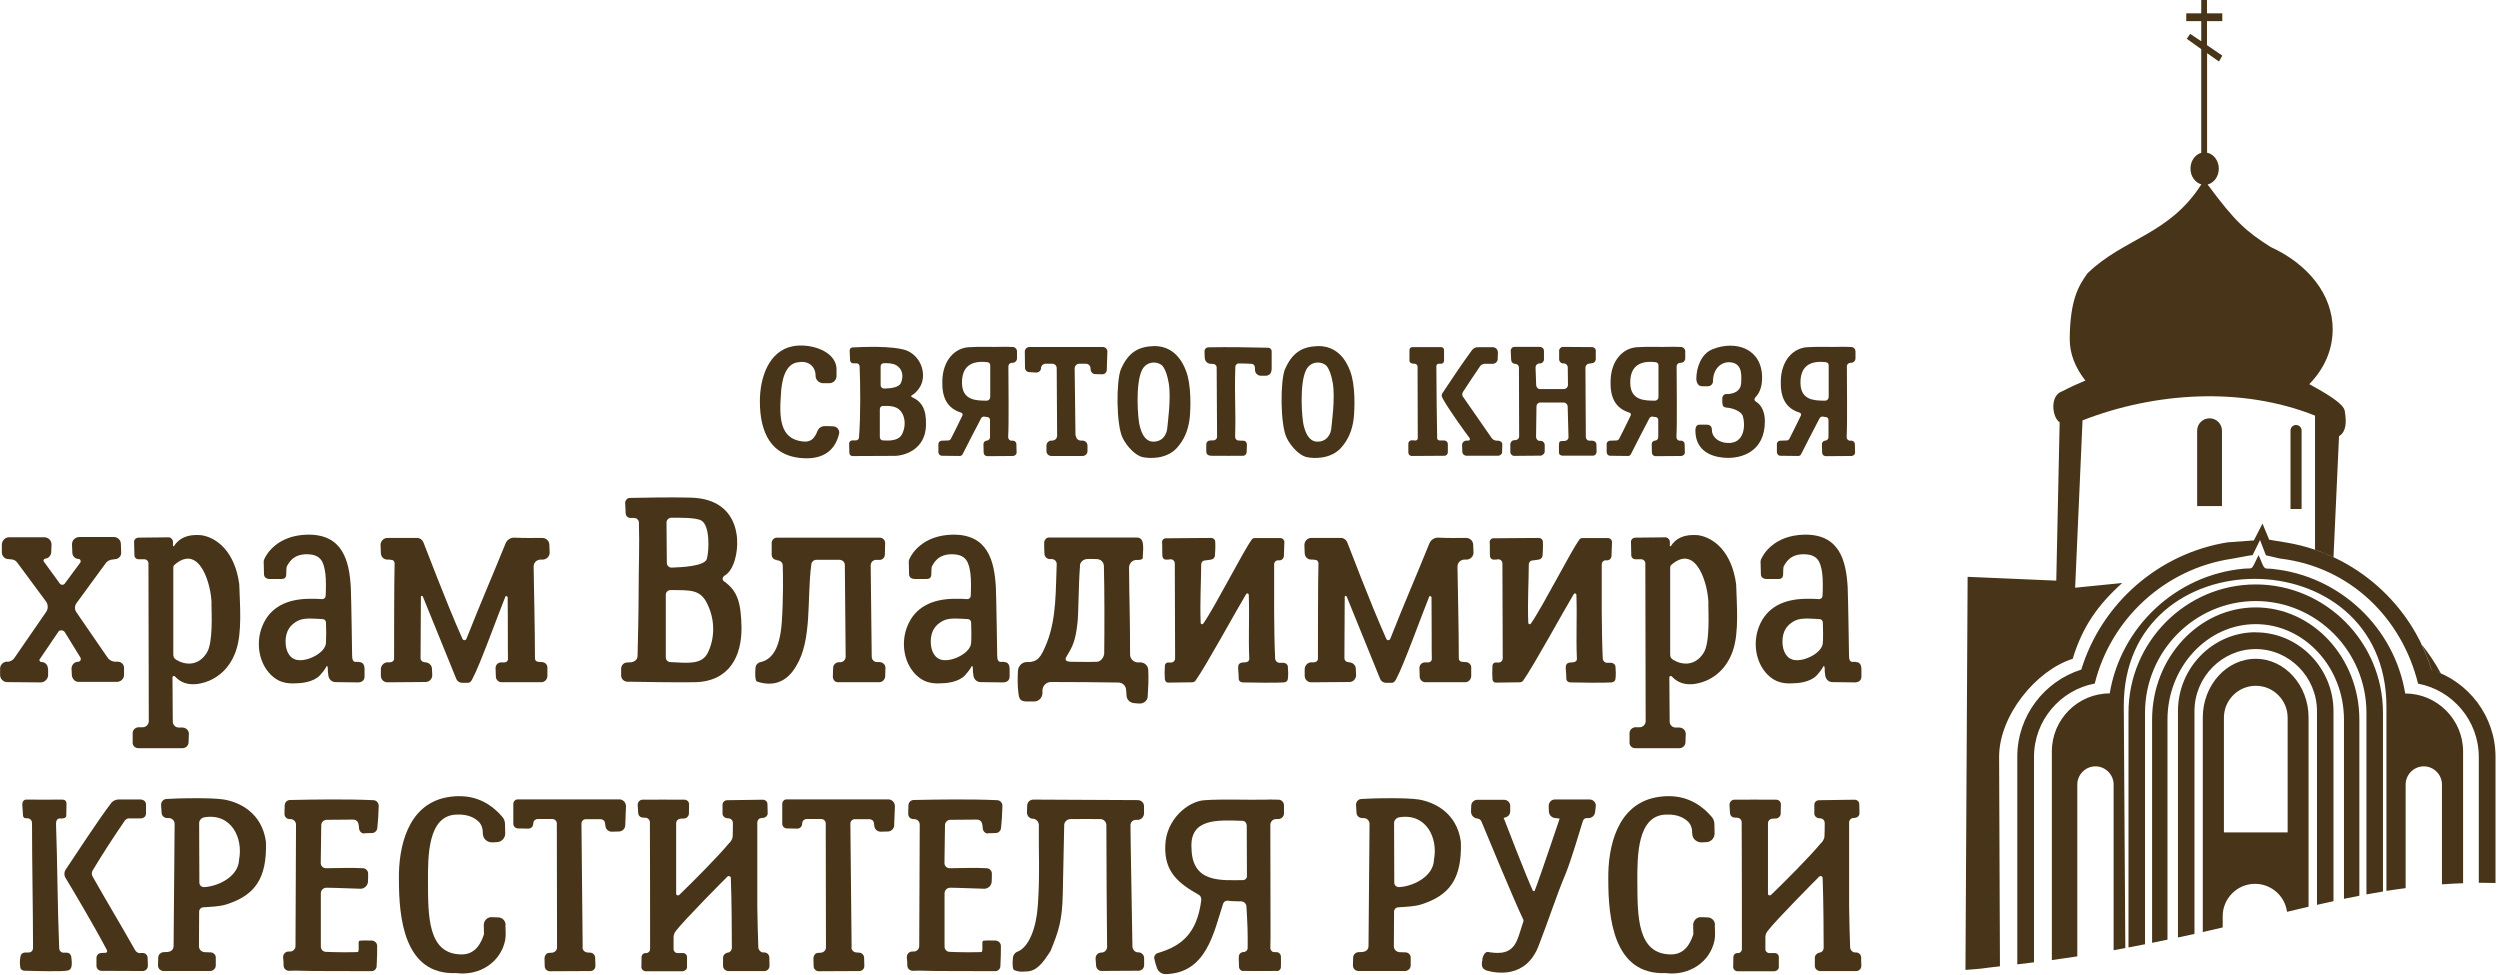 <svg width="141" height="55" viewBox="0 0 141 55" fill="none" xmlns="http://www.w3.org/2000/svg">
<g clip-path="url(#clip0_147_1300)">
<path fill-rule="evenodd" clip-rule="evenodd" d="M127.229 38.679C128.218 38.679 129.023 39.489 129.023 40.473V46.948H125.429V40.473C125.429 39.483 126.239 38.679 127.223 38.679M137.136 37.776C139.225 38.436 140.747 40.392 140.747 42.689V49.801C140.515 49.795 140.284 49.79 140.052 49.79H139.804V42.689C139.804 40.641 138.322 38.922 136.378 38.557C135.469 34.865 132.553 31.972 128.595 31.503C128.502 31.492 127.889 31.33 127.796 31.318L127.466 30.456L127.049 31.307C126.899 31.318 126.019 31.492 125.869 31.515C122.119 32.076 119.052 34.883 118.144 38.552C116.199 38.916 114.718 40.635 114.718 42.684V54.275C114.405 54.315 114.087 54.355 113.775 54.39V42.678C113.775 40.38 115.296 38.424 117.385 37.765C118.531 34.032 121.737 31.22 125.626 30.589L127.119 30.479L127.605 29.53L127.981 30.439L129.023 30.612C132.859 31.278 136.002 34.078 137.136 37.765V37.776ZM128.178 32.088C131.968 32.476 135.041 35.392 135.654 39.113C137.448 39.113 138.918 40.583 138.918 42.377V49.813C138.519 49.83 138.12 49.848 137.726 49.877V44.246C137.726 43.685 137.263 43.222 136.702 43.222C136.141 43.222 135.678 43.685 135.678 44.246V50.091C135.313 50.137 134.954 50.189 134.595 50.247V39.865C134.595 30.242 119.718 30.242 119.781 39.865L119.868 53.47L119.208 53.592V44.246C119.208 43.685 118.745 43.222 118.184 43.222C117.623 43.222 117.16 43.685 117.16 44.246V53.939C116.911 53.979 116.668 54.014 116.419 54.049L115.725 54.147V42.371C115.725 40.577 117.195 39.107 118.988 39.107C119.613 35.352 122.732 32.412 126.575 32.071C126.934 32.036 126.986 32.14 127.13 31.828L127.385 31.307L127.605 31.828C127.75 32.146 127.802 32.047 128.166 32.082L128.178 32.088ZM127.223 37.157C128.861 37.157 130.203 38.644 130.203 40.467V51.138C129.798 51.231 129.399 51.329 128.988 51.427C128.872 50.536 128.103 49.848 127.183 49.848C126.181 49.848 125.36 50.669 125.36 51.67V52.307C124.984 52.394 124.613 52.481 124.237 52.567V40.467C124.237 38.644 125.58 37.157 127.217 37.157H127.223ZM127.223 35.664C129.636 35.664 131.609 37.666 131.609 40.114V50.826C131.303 50.895 130.99 50.965 130.678 51.034V40.114C130.678 38.187 129.121 36.607 127.223 36.607C125.325 36.607 123.768 38.181 123.768 40.114V52.672C123.456 52.741 123.149 52.81 122.837 52.874V40.108C122.837 37.661 124.81 35.658 127.223 35.658V35.664ZM127.223 34.258C130.441 34.258 133.068 37.105 133.068 40.589V50.519C132.778 50.577 132.489 50.635 132.2 50.693V40.589C132.2 37.626 129.96 35.201 127.223 35.201C124.486 35.201 122.246 37.626 122.246 40.589V52.996C121.957 53.059 121.668 53.117 121.378 53.175V40.589C121.378 37.105 124.006 34.258 127.223 34.258ZM127.223 32.962C131.17 32.962 134.399 36.22 134.399 40.195V50.282C134.086 50.334 133.78 50.386 133.467 50.444V40.195C133.467 36.729 130.655 33.899 127.223 33.899C123.791 33.899 120.979 36.735 120.979 40.195V53.256C120.672 53.32 120.36 53.377 120.047 53.435V40.195C120.047 36.214 123.276 32.962 127.223 32.962ZM129.497 23.969C129.671 23.969 129.81 24.108 129.81 24.282V28.708H129.185V24.282C129.185 24.108 129.324 23.969 129.497 23.969ZM124.619 23.593C125.007 23.593 125.319 23.905 125.319 24.293V28.541H123.919V24.293C123.919 23.905 124.231 23.593 124.619 23.593ZM124.15 8.634V2.772L123.334 2.187L123.525 1.91L124.15 2.326V1.192H123.305V0.752H124.15V0H124.474V0.752H125.337V1.192H124.474V2.546L125.337 3.136L125.151 3.472L124.48 2.998V8.622H124.521C124.874 8.715 125.14 9.08 125.14 9.514C125.14 9.948 124.874 10.318 124.509 10.405C126.054 12.499 126.685 13.055 128.062 13.929C130.163 14.889 131.563 16.608 131.563 18.57C131.563 19.75 131.083 20.804 130.244 21.666C131.002 22.082 132.2 22.742 132.246 23.188C132.35 23.819 132.327 24.328 131.945 24.588H131.922L131.609 31.428C131.274 31.272 130.927 31.133 130.568 31.012V23.442C126.424 21.782 121.5 22.129 117.455 23.709L117.038 33.147L119.694 32.881C118.317 34.119 117.455 35.34 116.899 37.157C114.81 37.817 112.75 40.38 112.75 42.678L112.797 54.5C111.466 54.645 112.183 54.604 110.852 54.703L110.974 32.533L115.974 32.748L116.164 23.819C115.73 23.535 115.592 22.279 116.332 22.059C116.749 21.839 117.177 21.643 117.617 21.463C117.044 20.746 116.726 19.936 116.732 19.108C116.755 16.874 117.235 16.116 117.738 15.41C119.81 13.414 122.333 13.252 124.156 10.399C123.803 10.3 123.543 9.942 123.543 9.508C123.543 9.074 123.803 8.715 124.156 8.617L124.15 8.634ZM136.551 36.306C136.968 36.827 137.344 37.389 137.662 37.979C137.489 37.904 137.315 37.834 137.13 37.776C136.974 37.267 136.777 36.775 136.546 36.301L136.551 36.306Z" fill="#473419"/>
<path d="M2.714 37.73V38.071C2.714 38.297 2.517 38.488 2.297 38.488L0.405 38.471C0.168 38.471 -0.012 38.262 0.006 38.037V37.678C0.023 37.498 0.168 37.348 0.347 37.319H0.469C0.602 37.302 0.735 37.227 0.81 37.111L2.598 34.518C2.731 34.339 2.72 34.084 2.581 33.905L0.972 31.729C0.897 31.625 0.775 31.55 0.642 31.55L0.463 31.532C0.266 31.532 0.104 31.353 0.104 31.162V30.699C0.122 30.473 0.295 30.3 0.521 30.3H2.488C2.726 30.3 2.922 30.491 2.905 30.734L2.888 31.168C2.87 31.347 2.726 31.497 2.546 31.509C2.471 31.526 2.425 31.613 2.471 31.671L3.38 32.921C3.437 32.996 3.559 33.008 3.634 32.938L4.525 31.735C4.583 31.66 4.543 31.538 4.439 31.526C4.242 31.526 4.097 31.376 4.08 31.185L4.062 30.722C4.045 30.485 4.242 30.288 4.479 30.288H6.418C6.643 30.288 6.817 30.468 6.817 30.676L6.834 31.15C6.852 31.359 6.684 31.538 6.475 31.538L6.371 31.555C6.221 31.555 6.076 31.631 5.984 31.735L4.329 33.997C4.207 34.148 4.195 34.356 4.3 34.518L6.07 37.093C6.157 37.227 6.325 37.319 6.504 37.319H6.637C6.846 37.319 7.008 37.481 6.996 37.689V38.06C6.996 38.285 6.817 38.459 6.58 38.459H4.467C4.242 38.476 4.068 38.297 4.051 38.071L4.033 37.713C4.033 37.504 4.195 37.325 4.404 37.325C4.525 37.325 4.595 37.192 4.537 37.088L3.646 35.641C3.57 35.537 3.38 35.519 3.304 35.612L2.245 37.174C2.187 37.232 2.245 37.336 2.332 37.336C2.54 37.336 2.702 37.498 2.702 37.707L2.714 37.73Z" fill="#473419"/>
<path d="M13.304 36.717C12.916 37.834 12.054 38.459 11.099 38.581C10.636 38.627 10.22 38.534 9.861 38.147C9.814 38.1 9.728 38.129 9.728 38.204C9.728 38.829 9.745 40.108 9.745 40.693C9.745 40.884 9.895 41.034 10.086 41.034H10.312C10.503 41.051 10.653 41.196 10.653 41.393L10.636 41.856C10.636 42.047 10.486 42.197 10.295 42.197H7.795C7.615 42.197 7.465 42.047 7.482 41.867V41.347C7.482 41.167 7.633 41.034 7.795 41.017H8.049C8.229 41.017 8.391 40.866 8.391 40.675L8.373 31.769C8.373 31.648 8.269 31.544 8.148 31.544H7.789C7.668 31.526 7.581 31.44 7.581 31.318L7.563 30.589C7.546 30.439 7.668 30.323 7.818 30.323L9.502 30.305C9.635 30.305 9.757 30.427 9.757 30.572V30.78C9.757 30.809 9.785 30.826 9.814 30.797C10.081 30.381 10.532 30.114 11.348 30.184C12.239 30.317 13.252 31.121 13.495 32.956C13.524 34.055 13.674 35.681 13.304 36.711V36.717ZM11.932 34.067C11.932 33.025 11.261 30.566 9.803 31.891C9.785 31.937 9.774 31.983 9.774 32.024V36.925C9.774 37.047 9.832 37.151 9.936 37.209C10.439 37.522 11.186 37.579 11.66 36.821C12.031 36.254 11.927 34.53 11.927 34.067H11.932Z" fill="#473419"/>
<path d="M20.26 37.342C20.497 37.342 20.561 37.55 20.561 37.741V38.158C20.561 38.413 20.352 38.488 20.19 38.488C20.069 38.488 18.998 38.471 18.923 38.471C18.697 38.471 18.535 38.291 18.518 38.083C18.489 37.921 18.489 37.828 18.489 37.724C18.489 37.695 18.489 37.649 18.471 37.602C18.471 37.545 18.425 37.545 18.396 37.62C18.292 37.799 18.171 37.95 18.038 38.094C17.667 38.482 16.967 38.54 16.666 38.54C16.128 38.569 15.682 38.465 15.266 38.048C14.548 37.319 14.444 36.173 14.791 35.322C15.225 34.235 16.192 33.789 17.424 33.772C17.765 33.772 17.991 33.772 18.142 33.789C18.263 33.806 18.367 33.714 18.367 33.598C18.385 33.332 18.396 32.672 18.35 32.348C18.263 31.706 18.113 31.277 17.337 31.26C16.487 31.243 16.278 31.798 16.192 31.914C16.145 31.972 16.145 32.302 16.145 32.389C16.145 32.58 16.041 32.655 15.891 32.655H15.173C15.011 32.637 14.878 32.562 14.889 32.342C14.889 32.342 14.872 31.839 14.872 31.671C14.872 31.613 14.889 31.567 14.918 31.509C15.052 31.214 15.665 30.201 17.314 30.155C19.322 30.109 19.698 31.613 19.785 33.118C19.814 33.76 19.86 36.943 19.86 36.989C19.86 37.197 19.918 37.331 20.051 37.331H20.242L20.26 37.342ZM18.385 36.254C18.402 36.017 18.402 35.45 18.385 35.108C18.385 35.004 18.298 34.917 18.194 34.917C17.794 34.9 17.198 34.825 16.84 34.993C16.157 35.322 16.093 35.884 16.11 36.289C16.128 36.694 16.319 37.169 16.793 37.226C17.372 37.313 18.356 36.81 18.385 36.26V36.254Z" fill="#473419"/>
<path d="M23.842 33.633C23.813 33.587 23.738 33.604 23.738 33.662L23.72 37.134C23.72 37.238 23.813 37.331 23.917 37.342L24.021 37.359C24.212 37.377 24.362 37.539 24.362 37.718L24.38 38.077C24.38 38.285 24.218 38.465 24.009 38.465L21.851 38.482C21.643 38.482 21.481 38.32 21.481 38.112V37.741C21.481 37.533 21.66 37.354 21.851 37.354H22.001C22.123 37.354 22.227 37.267 22.227 37.145C22.227 36.254 22.227 32.753 22.256 31.77C22.256 31.665 22.181 31.578 22.077 31.578C22.019 31.561 21.926 31.561 21.851 31.561C21.643 31.561 21.492 31.411 21.481 31.202L21.463 30.739C21.463 30.531 21.625 30.34 21.851 30.34H23.535C23.685 30.34 23.819 30.444 23.876 30.577C23.998 30.861 25.144 33.928 26.081 36.029C26.127 36.133 26.261 36.133 26.307 36.029C27.198 33.778 27.649 32.782 28.512 30.653C28.587 30.462 28.778 30.323 28.986 30.323C29.657 30.352 29.866 30.34 30.595 30.34C30.786 30.34 30.965 30.491 30.983 30.699L31 31.145C31.017 31.353 30.849 31.544 30.63 31.561H30.468C30.259 31.578 30.097 31.741 30.097 31.949C30.114 33.332 30.172 35.45 30.172 37.145C30.172 37.238 30.248 37.307 30.334 37.325C30.41 37.325 30.485 37.342 30.56 37.342C30.739 37.342 30.89 37.493 30.873 37.672V38.147C30.855 38.326 30.722 38.476 30.531 38.476H28.28C28.118 38.476 27.985 38.343 27.968 38.193C27.968 38.135 27.95 37.747 27.95 37.672C27.95 37.51 28.072 37.377 28.234 37.359H28.471C28.575 37.342 28.651 37.273 28.651 37.169C28.633 36.723 28.651 35.294 28.633 33.685C28.633 33.639 28.529 33.598 28.512 33.627C28.124 34.582 27.053 37.545 26.666 38.245C26.608 38.378 26.532 38.511 26.382 38.511H26.041C25.89 38.494 25.774 38.407 25.728 38.274L23.853 33.656L23.842 33.633Z" fill="#473419"/>
<path d="M35.63 37.342C35.809 37.325 35.959 37.18 35.959 36.983C35.977 36.266 36.017 34.541 36.017 33.662C36.017 32.024 36.075 30.849 36.035 29.478C36.035 29.328 35.913 29.223 35.78 29.212H35.554C35.404 29.212 35.288 29.09 35.288 28.946L35.259 28.367C35.259 28.216 35.381 28.083 35.525 28.083C36.197 28.066 37.938 28.037 38.934 28.066C42.001 28.124 41.792 31.075 41.272 32.013C41.15 32.25 41.005 32.383 40.855 32.476C40.733 32.551 40.722 32.713 40.838 32.788C41.613 33.338 41.792 34.009 41.821 35.38C41.839 36.972 41.167 38.419 39.217 38.477C38.072 38.494 36.162 38.459 35.392 38.448C35.201 38.448 35.033 38.297 35.033 38.106V37.707C35.033 37.528 35.184 37.365 35.363 37.365L35.63 37.348V37.342ZM37.551 37.076C37.551 37.227 37.672 37.342 37.805 37.342C38.789 37.389 39.576 37.504 39.917 36.822C40.288 36.075 40.363 35.062 39.917 34.113C39.518 33.222 38.951 33.291 37.817 33.28C37.666 33.28 37.551 33.401 37.551 33.546V37.076ZM37.609 31.746C37.609 31.897 37.73 32.013 37.875 32.013C38.442 31.995 39.767 31.937 39.871 31.509C39.993 31.046 40.051 29.646 39.559 29.362C39.275 29.183 38.309 29.2 37.846 29.2C37.695 29.218 37.591 29.333 37.591 29.466L37.609 31.746Z" fill="#473419"/>
<path d="M43.806 31.578C43.644 31.578 43.523 31.445 43.523 31.278V30.624C43.523 30.462 43.656 30.323 43.818 30.323H49.61C49.79 30.323 49.923 30.456 49.923 30.635L49.906 31.278C49.906 31.44 49.784 31.561 49.639 31.578H49.373C49.223 31.596 49.107 31.729 49.107 31.891L49.165 37.03C49.165 37.209 49.298 37.342 49.466 37.342H49.628C49.807 37.359 49.94 37.493 49.94 37.672L49.923 38.164C49.906 38.326 49.772 38.476 49.593 38.476H47.284C47.105 38.494 46.972 38.343 46.972 38.164L46.989 37.66C46.989 37.498 47.139 37.348 47.319 37.348H47.365C47.544 37.365 47.695 37.215 47.695 37.035L47.649 31.868C47.649 31.706 47.516 31.573 47.336 31.573H46.04C45.889 31.573 45.756 31.706 45.756 31.856C45.502 33.778 45.814 36.086 44.906 37.562C44.356 38.517 43.563 38.725 42.701 38.442C42.579 38.413 42.579 37.95 42.614 37.637C42.632 37.487 42.747 37.371 42.898 37.342C43.598 37.18 43.986 36.492 44.09 35.126C44.182 33.812 44.165 32.458 44.148 31.897C44.148 31.735 44.014 31.613 43.847 31.602H43.8L43.806 31.578Z" fill="#473419"/>
<path d="M56.647 37.342C56.884 37.342 56.942 37.55 56.942 37.741V38.158C56.942 38.413 56.734 38.488 56.572 38.488C56.45 38.488 55.38 38.471 55.305 38.471C55.079 38.471 54.917 38.291 54.9 38.083C54.87 37.921 54.87 37.828 54.87 37.724C54.87 37.695 54.87 37.649 54.853 37.602C54.853 37.545 54.807 37.545 54.778 37.62C54.674 37.799 54.552 37.95 54.419 38.094C54.049 38.482 53.349 38.54 53.048 38.54C52.51 38.569 52.064 38.465 51.647 38.048C50.93 37.319 50.826 36.173 51.173 35.322C51.607 34.235 52.573 33.789 53.806 33.772C54.147 33.772 54.373 33.772 54.523 33.789C54.645 33.806 54.749 33.714 54.749 33.598C54.766 33.332 54.778 32.672 54.732 32.348C54.645 31.706 54.494 31.277 53.719 31.26C52.868 31.243 52.66 31.798 52.573 31.914C52.527 31.972 52.527 32.302 52.527 32.389C52.527 32.58 52.423 32.655 52.272 32.655H51.555C51.393 32.637 51.26 32.562 51.271 32.342C51.271 32.342 51.254 31.839 51.254 31.671C51.254 31.613 51.271 31.567 51.3 31.509C51.433 31.214 52.047 30.201 53.696 30.155C55.704 30.109 56.08 31.613 56.167 33.118C56.196 33.76 56.242 36.943 56.242 36.989C56.242 37.197 56.3 37.331 56.433 37.331H56.624L56.647 37.342ZM54.772 36.254C54.789 36.017 54.789 35.45 54.772 35.108C54.772 35.004 54.685 34.917 54.581 34.917C54.182 34.9 53.586 34.825 53.227 34.993C52.544 35.322 52.481 35.884 52.498 36.289C52.515 36.694 52.706 37.169 53.181 37.226C53.76 37.313 54.743 36.81 54.772 36.26V36.254Z" fill="#473419"/>
<path d="M64.112 31.578C63.875 31.578 63.678 31.769 63.678 32.012C63.696 34.113 63.736 34.842 63.736 36.914C63.736 37.169 63.944 37.359 64.182 37.359H64.315C64.552 37.359 64.749 37.539 64.76 37.776C64.789 38.314 64.76 38.76 64.731 39.263C64.731 39.501 64.523 39.68 64.286 39.68C64.164 39.68 64.031 39.663 63.927 39.651C63.719 39.622 63.557 39.46 63.539 39.252L63.51 38.881C63.481 38.656 63.302 38.494 63.065 38.494C61.664 38.476 60.698 38.465 59.269 38.465C59.014 38.465 58.806 38.673 58.794 38.928V39.119C58.777 39.356 58.586 39.553 58.348 39.564H57.886C57.544 39.547 57.48 39.431 57.44 39.101C57.382 38.696 57.394 38.193 57.411 37.834C57.428 37.579 57.619 37.371 57.857 37.342H57.886C58.511 37.359 58.701 37.116 59.06 36.208C59.598 34.807 59.535 33.228 59.598 31.845C59.616 31.665 59.465 31.515 59.286 31.532H59.211C59.06 31.532 58.927 31.411 58.91 31.266C58.892 31.104 58.892 30.803 58.892 30.612C58.892 30.462 59.014 30.317 59.147 30.317H64.106C64.54 30.317 64.494 30.791 64.448 31.48C64.43 31.567 64.286 31.584 64.106 31.584L64.112 31.578ZM60.912 31.92C60.819 33.095 60.837 34.703 60.761 35.195C60.657 36.133 60.495 36.462 60.194 36.954C60.073 37.145 59.986 37.325 60.461 37.325C61.132 37.325 61.323 37.342 61.861 37.325C62.087 37.325 62.278 37.059 62.278 36.833C62.295 35.328 62.295 33.361 62.26 31.931C62.26 31.706 62.081 31.532 61.844 31.532C61.653 31.532 61.485 31.515 61.294 31.532C61.086 31.549 60.906 31.712 60.906 31.92H60.912Z" fill="#473419"/>
<path d="M70.593 30.433C70.64 30.375 70.698 30.346 70.773 30.346H72.202C72.335 30.346 72.439 30.45 72.439 30.572C72.439 30.838 72.41 31.151 72.41 31.376C72.393 31.509 72.277 31.613 72.144 31.602H72.127C71.976 31.584 71.861 31.689 71.861 31.839C71.861 33.523 71.843 35.502 71.918 37.157C71.936 37.279 72.023 37.365 72.144 37.383H72.41C72.532 37.4 72.636 37.487 72.636 37.609C72.653 37.8 72.665 38.083 72.636 38.28C72.636 38.384 72.549 38.471 72.428 38.488C71.994 38.517 70.64 38.505 70.09 38.488C69.968 38.488 69.864 38.401 69.864 38.28C69.864 37.638 69.667 37.354 70.235 37.354C70.356 37.354 70.46 37.279 70.46 37.163C70.402 35.838 70.478 34.958 70.431 33.558C70.431 33.465 70.327 33.436 70.281 33.511C69.714 34.449 68.018 37.562 67.422 38.396C67.376 38.453 67.301 38.482 67.231 38.482C66.71 38.482 66.409 38.5 65.877 38.5C65.784 38.5 65.698 38.407 65.698 38.303C65.68 38.112 65.68 37.811 65.698 37.556C65.698 37.435 65.802 37.348 65.923 37.365H66.01C66.161 37.383 66.276 37.273 66.276 37.128C66.276 35.161 66.259 33.691 66.259 31.781C66.259 31.648 66.155 31.544 66.022 31.544C65.947 31.561 65.871 31.561 65.796 31.561C65.663 31.579 65.559 31.474 65.559 31.353C65.541 31.145 65.559 30.803 65.541 30.595C65.524 30.462 65.646 30.34 65.796 30.358H65.9C66.514 30.358 67.492 30.34 68.313 30.34C68.435 30.34 68.539 30.433 68.539 30.549C68.556 30.774 68.539 31.145 68.522 31.353C68.504 31.457 68.418 31.544 68.313 31.561L67.972 31.608C67.839 31.608 67.746 31.712 67.746 31.845C67.746 32.753 67.671 33.899 67.717 35.12C67.717 35.207 67.822 35.242 67.868 35.166C68.551 34.183 70.159 31.012 70.593 30.445V30.433Z" fill="#473419"/>
<path d="M75.946 33.633C75.917 33.587 75.842 33.604 75.842 33.662L75.825 37.134C75.825 37.238 75.917 37.331 76.021 37.342L76.126 37.359C76.317 37.377 76.467 37.539 76.467 37.718L76.484 38.077C76.484 38.285 76.322 38.465 76.114 38.465L73.956 38.482C73.747 38.482 73.585 38.32 73.585 38.112V37.741C73.585 37.533 73.764 37.354 73.956 37.354H74.106C74.227 37.354 74.332 37.267 74.332 37.145C74.332 36.254 74.332 32.753 74.361 31.77C74.361 31.665 74.285 31.578 74.181 31.578C74.123 31.561 74.031 31.561 73.956 31.561C73.747 31.561 73.597 31.411 73.585 31.202L73.568 30.739C73.568 30.531 73.73 30.34 73.956 30.34H75.639C75.79 30.34 75.923 30.444 75.981 30.577C76.102 30.861 77.248 33.928 78.186 36.029C78.232 36.133 78.365 36.133 78.411 36.029C79.302 33.778 79.754 32.782 80.616 30.653C80.691 30.462 80.882 30.323 81.091 30.323C81.762 30.352 81.97 30.34 82.699 30.34C82.89 30.34 83.07 30.491 83.087 30.699L83.104 31.145C83.122 31.353 82.954 31.544 82.734 31.561H82.572C82.364 31.578 82.202 31.741 82.202 31.949C82.219 33.332 82.277 35.45 82.277 37.145C82.277 37.238 82.352 37.307 82.439 37.325C82.514 37.325 82.589 37.342 82.665 37.342C82.844 37.342 82.995 37.493 82.977 37.672V38.147C82.96 38.326 82.827 38.476 82.636 38.476H80.385C80.223 38.476 80.09 38.343 80.072 38.193C80.072 38.135 80.055 37.747 80.055 37.672C80.055 37.51 80.176 37.377 80.338 37.359H80.576C80.68 37.342 80.755 37.273 80.755 37.169C80.738 36.723 80.755 35.294 80.738 33.685C80.738 33.639 80.633 33.598 80.616 33.627C80.228 34.582 79.158 37.545 78.77 38.245C78.712 38.378 78.637 38.511 78.487 38.511H78.145C77.995 38.494 77.879 38.407 77.833 38.274L75.958 33.656L75.946 33.633Z" fill="#473419"/>
<path d="M89.071 30.433C89.117 30.375 89.175 30.346 89.25 30.346H90.679C90.812 30.346 90.917 30.45 90.917 30.572C90.917 30.838 90.888 31.151 90.888 31.376C90.87 31.509 90.755 31.613 90.621 31.602H90.604C90.454 31.584 90.338 31.689 90.338 31.839C90.338 33.523 90.321 35.502 90.396 37.157C90.413 37.279 90.5 37.365 90.621 37.383H90.888C91.009 37.4 91.113 37.487 91.113 37.609C91.131 37.8 91.142 38.083 91.113 38.28C91.113 38.384 91.027 38.471 90.905 38.488C90.471 38.517 89.117 38.505 88.567 38.488C88.446 38.488 88.341 38.401 88.341 38.28C88.341 37.638 88.145 37.354 88.712 37.354C88.833 37.354 88.938 37.279 88.938 37.163C88.88 35.838 88.955 34.958 88.909 33.558C88.909 33.465 88.804 33.436 88.758 33.511C88.191 34.449 86.496 37.562 85.9 38.396C85.853 38.453 85.778 38.482 85.709 38.482C85.188 38.482 84.887 38.5 84.354 38.5C84.262 38.5 84.175 38.407 84.175 38.303C84.158 38.112 84.158 37.811 84.175 37.556C84.175 37.435 84.279 37.348 84.401 37.365H84.487C84.638 37.383 84.754 37.273 84.754 37.128C84.754 35.161 84.736 33.691 84.736 31.781C84.736 31.648 84.632 31.544 84.499 31.544C84.424 31.561 84.349 31.561 84.273 31.561C84.14 31.579 84.036 31.474 84.036 31.353C84.019 31.145 84.036 30.803 84.019 30.595C84.001 30.462 84.123 30.34 84.273 30.358H84.377C84.991 30.358 85.969 30.34 86.791 30.34C86.912 30.34 87.016 30.433 87.016 30.549C87.034 30.774 87.016 31.145 86.999 31.353C86.982 31.457 86.895 31.544 86.791 31.561L86.449 31.608C86.316 31.608 86.224 31.712 86.224 31.845C86.224 32.753 86.148 33.899 86.195 35.12C86.195 35.207 86.299 35.242 86.345 35.166C87.028 34.183 88.637 31.012 89.071 30.445V30.433Z" fill="#473419"/>
<path d="M97.728 36.717C97.34 37.834 96.478 38.459 95.523 38.581C95.06 38.627 94.643 38.534 94.284 38.147C94.238 38.1 94.151 38.129 94.151 38.204C94.151 38.829 94.169 40.108 94.169 40.693C94.169 40.884 94.319 41.034 94.51 41.034H94.736C94.927 41.051 95.077 41.196 95.077 41.393L95.06 41.856C95.06 42.047 94.909 42.197 94.719 42.197H92.219C92.039 42.197 91.889 42.047 91.906 41.867V41.347C91.906 41.167 92.057 41.034 92.219 41.017H92.473C92.653 41.017 92.815 40.866 92.815 40.675L92.797 31.769C92.797 31.648 92.693 31.544 92.572 31.544H92.213C92.091 31.526 92.004 31.44 92.004 31.318L91.987 30.589C91.97 30.439 92.091 30.323 92.242 30.323L93.926 30.305C94.059 30.305 94.18 30.427 94.18 30.572V30.78C94.18 30.809 94.209 30.826 94.238 30.797C94.504 30.381 94.956 30.114 95.772 30.184C96.663 30.317 97.676 31.121 97.919 32.956C97.948 34.055 98.098 35.681 97.728 36.711V36.717ZM96.356 34.067C96.356 33.025 95.685 30.566 94.227 31.891C94.209 31.937 94.198 31.983 94.198 32.024V36.925C94.198 37.047 94.256 37.151 94.36 37.209C94.863 37.522 95.61 37.579 96.084 36.821C96.455 36.254 96.35 34.53 96.35 34.067H96.356Z" fill="#473419"/>
<path d="M104.683 37.342C104.921 37.342 104.984 37.55 104.984 37.741V38.158C104.984 38.413 104.776 38.488 104.614 38.488C104.492 38.488 103.422 38.471 103.347 38.471C103.121 38.471 102.959 38.291 102.942 38.083C102.913 37.921 102.913 37.828 102.913 37.724C102.913 37.695 102.913 37.649 102.895 37.602C102.895 37.545 102.849 37.545 102.82 37.62C102.716 37.799 102.594 37.95 102.461 38.094C102.091 38.482 101.391 38.54 101.09 38.54C100.552 38.569 100.106 38.465 99.689 38.048C98.972 37.319 98.868 36.173 99.215 35.322C99.649 34.235 100.615 33.789 101.848 33.772C102.189 33.772 102.415 33.772 102.565 33.789C102.687 33.806 102.791 33.714 102.791 33.598C102.808 33.332 102.82 32.672 102.774 32.348C102.687 31.706 102.537 31.277 101.761 31.26C100.91 31.243 100.702 31.798 100.615 31.914C100.569 31.972 100.569 32.302 100.569 32.389C100.569 32.58 100.465 32.655 100.314 32.655H99.597C99.435 32.637 99.302 32.562 99.313 32.342C99.313 32.342 99.296 31.839 99.296 31.671C99.296 31.613 99.313 31.567 99.342 31.509C99.475 31.214 100.089 30.201 101.738 30.155C103.746 30.109 104.122 31.613 104.209 33.118C104.238 33.76 104.284 36.943 104.284 36.989C104.284 37.197 104.342 37.331 104.475 37.331H104.666L104.683 37.342ZM102.808 36.254C102.826 36.017 102.826 35.45 102.808 35.108C102.808 35.004 102.722 34.917 102.618 34.917C102.218 34.9 101.622 34.825 101.263 34.993C100.581 35.322 100.517 35.884 100.534 36.289C100.552 36.694 100.743 37.169 101.217 37.226C101.796 37.313 102.78 36.81 102.808 36.26V36.254Z" fill="#473419"/>
<path d="M46.977 24.044C47.203 24.044 47.371 24.247 47.325 24.461C47.064 25.561 46.237 25.948 45.108 25.827C43.54 25.659 42.857 24.473 42.857 22.632C42.857 21.29 43.361 19.797 44.703 19.531C45.612 19.34 47.18 19.756 47.18 20.838V21.197C47.18 21.434 47.001 21.614 46.763 21.614H46.404C46.19 21.602 45.999 21.423 45.999 21.197C45.999 20.636 45.565 20.335 45.039 20.428C44.258 20.497 44.078 21.515 44.044 22.25C43.945 23.558 43.986 24.739 45.241 24.895C45.687 24.953 45.913 24.802 46.115 24.287C46.185 24.131 46.341 24.033 46.509 24.033C46.665 24.033 46.821 24.033 46.977 24.044Z" fill="#473419"/>
<path d="M48.279 24.837C48.372 24.837 48.447 24.756 48.447 24.681C48.54 23.581 48.528 21.625 48.482 20.671C48.482 20.572 48.401 20.491 48.314 20.491H48.112C48.019 20.491 47.944 20.41 47.944 20.312L47.921 19.773C47.921 19.675 47.99 19.594 48.089 19.594C48.65 19.571 50.305 19.484 51.121 19.762C52.052 20.144 52.295 21.284 51.827 21.915C51.682 22.117 51.549 22.227 51.422 22.297C51.375 22.331 51.387 22.389 51.433 22.395C51.995 22.655 52.249 23.078 52.226 23.975C52.203 25.34 51.028 25.711 50.444 25.711C50.143 25.711 48.621 25.722 48.083 25.722C47.984 25.722 47.903 25.641 47.903 25.543L47.892 25.016C47.892 24.924 47.961 24.849 48.059 24.837H48.274H48.279ZM49.622 24.658C49.622 24.75 49.691 24.825 49.778 24.837C50.102 24.86 50.641 24.883 50.855 24.524C51.069 24.154 51.115 23.564 50.785 23.17C50.536 22.869 50.091 22.893 49.801 22.893C49.703 22.893 49.622 22.974 49.622 23.072V24.663V24.658ZM49.668 21.747C49.68 21.839 49.761 21.915 49.859 21.915C50.137 21.903 50.698 21.892 50.82 21.579C50.965 21.209 50.912 20.815 50.542 20.595C50.351 20.485 50.039 20.474 49.836 20.485C49.738 20.485 49.657 20.578 49.668 20.676V21.753V21.747Z" fill="#473419"/>
<path d="M55.669 25.723C55.571 25.723 55.478 25.642 55.478 25.532L55.467 25.051C55.467 24.941 55.548 24.86 55.658 24.849C55.756 24.849 55.837 24.756 55.837 24.658V23.686C55.837 23.593 55.768 23.529 55.681 23.518C55.536 23.518 55.646 23.506 55.501 23.495C55.432 23.495 55.368 23.529 55.334 23.593C55.085 24.05 54.483 25.248 54.292 25.618C54.257 25.688 54.194 25.717 54.124 25.717L53.117 25.705C53.019 25.705 52.938 25.624 52.926 25.514V25.057C52.915 24.947 53.007 24.866 53.106 24.855L53.464 24.843C53.545 24.843 53.597 24.808 53.632 24.745C53.731 24.542 53.956 24.12 54.28 23.437C54.315 23.367 54.28 23.292 54.199 23.269C53.407 23.02 53.123 22.407 53.146 21.498C53.169 20.289 53.875 19.629 54.633 19.583C55.386 19.536 55.831 19.583 56.584 19.56C56.717 19.56 56.942 19.56 57.122 19.571C57.243 19.571 57.359 19.681 57.359 19.82V20.213C57.359 20.347 57.249 20.462 57.11 20.462H57.075C56.965 20.462 56.873 20.555 56.873 20.653C56.873 21.793 56.908 23.709 56.861 24.652C56.861 24.762 56.942 24.855 57.052 24.855H57.145C57.243 24.866 57.324 24.947 57.324 25.046L57.336 25.514C57.347 25.613 57.255 25.705 57.145 25.717L55.669 25.728V25.723ZM55.849 20.595C55.849 20.503 55.779 20.439 55.692 20.428C54.784 20.318 54.234 20.665 54.257 21.625C54.28 22.575 55.038 22.598 55.658 22.598C55.756 22.598 55.849 22.505 55.849 22.395V20.595Z" fill="#473419"/>
<path d="M60.681 24.571C60.681 24.727 60.802 24.837 60.947 24.849H61.068C61.213 24.86 61.329 24.97 61.334 25.127V25.439C61.334 25.595 61.213 25.717 61.057 25.717H59.297C59.153 25.717 59.031 25.607 59.02 25.462V25.138C59.02 24.982 59.141 24.849 59.297 24.849H59.344C59.5 24.849 59.622 24.727 59.622 24.571L59.598 20.763C59.598 20.63 59.489 20.515 59.35 20.515H58.968C58.834 20.515 58.73 20.613 58.713 20.74V20.775C58.702 20.908 58.592 21.012 58.441 21.012L58.059 20.989C57.914 20.989 57.81 20.879 57.81 20.729L57.799 19.832C57.799 19.699 57.909 19.571 58.053 19.571H62.197C62.341 19.571 62.457 19.681 62.457 19.832L62.422 20.862C62.422 21.006 62.301 21.111 62.168 21.111L61.763 21.099C61.641 21.099 61.537 21.001 61.514 20.873L61.502 20.74C61.491 20.619 61.381 20.515 61.242 20.515H60.871C60.727 20.515 60.611 20.636 60.611 20.775L60.657 24.571H60.681Z" fill="#473419"/>
<path d="M66.398 25.242C65.796 25.913 64.841 25.867 64.436 25.78C64.043 25.688 63.574 25.207 63.325 24.716C62.943 23.963 62.955 21.469 63.215 20.838C63.632 19.866 64.21 19.548 65.073 19.519C65.599 19.508 66.438 19.698 66.896 20.931C67.197 21.712 67.156 23.026 67.098 23.587C67.017 24.282 66.774 24.82 66.392 25.242H66.398ZM65.837 24.119C65.848 23.94 66.062 22.476 65.918 21.614C65.848 21.191 65.692 20.694 65.478 20.561C65.154 20.358 64.65 20.404 64.413 20.862C64.019 21.643 64.176 23.662 64.28 24.021C64.373 24.38 64.546 24.872 64.998 24.907C65.57 24.941 65.813 24.49 65.837 24.125V24.119Z" fill="#473419"/>
<path d="M68.418 20.526C68.36 20.526 68.296 20.515 68.238 20.515C68.082 20.491 67.96 20.358 67.949 20.202C67.937 20.034 67.937 19.936 67.937 19.78C67.949 19.681 68.03 19.6 68.128 19.589C69.291 19.566 70.512 19.589 71.531 19.612C71.629 19.612 71.722 19.699 71.722 19.803V20.833C71.722 20.833 71.722 20.868 71.71 20.879C71.71 21.058 71.566 21.192 71.386 21.192H71.12C70.941 21.192 70.796 21.058 70.784 20.891C70.784 20.821 70.784 20.769 70.773 20.711C70.773 20.601 70.68 20.52 70.582 20.52C70.293 20.509 70.188 20.497 69.864 20.497C69.766 20.497 69.673 20.584 69.673 20.688C69.615 22.534 69.708 22.841 69.662 24.641C69.662 24.75 69.743 24.843 69.853 24.843C69.945 24.855 70.044 24.855 70.13 24.855C70.229 24.855 70.31 24.936 70.321 25.034C70.333 25.202 70.31 25.358 70.31 25.514C70.298 25.613 70.223 25.705 70.119 25.705C69.997 25.717 68.655 25.705 68.296 25.705C68.14 25.694 68.036 25.624 68.036 25.468C68.036 25.335 68.024 25.167 68.036 25.028C68.047 24.942 68.117 24.86 68.215 24.849C68.284 24.837 68.36 24.837 68.452 24.837C68.551 24.826 68.643 24.75 68.643 24.635C68.643 22.887 68.62 22.517 68.62 20.717C68.62 20.619 68.528 20.526 68.418 20.526Z" fill="#473419"/>
<path d="M75.651 25.242C75.049 25.913 74.094 25.867 73.689 25.78C73.296 25.688 72.827 25.207 72.578 24.716C72.196 23.963 72.208 21.469 72.468 20.838C72.885 19.866 73.464 19.548 74.326 19.519C74.853 19.508 75.692 19.698 76.149 20.931C76.45 21.712 76.409 23.026 76.351 23.587C76.27 24.282 76.027 24.82 75.645 25.242H75.651ZM75.09 24.119C75.101 23.94 75.315 22.476 75.171 21.614C75.101 21.191 74.945 20.694 74.731 20.561C74.407 20.358 73.903 20.404 73.666 20.862C73.273 21.643 73.429 23.662 73.533 24.021C73.626 24.38 73.805 24.872 74.251 24.907C74.824 24.941 75.067 24.49 75.09 24.125V24.119Z" fill="#473419"/>
<path d="M79.817 24.849C79.898 24.849 79.962 24.791 79.962 24.716C79.951 24.235 79.962 21.365 79.951 20.682C79.951 20.59 79.881 20.526 79.794 20.515L79.65 20.503C79.563 20.491 79.493 20.422 79.493 20.347V19.745C79.493 19.652 79.563 19.577 79.65 19.577H81.276C81.374 19.577 81.444 19.647 81.444 19.745V20.358C81.432 20.451 81.363 20.526 81.276 20.515H81.154C81.062 20.515 81.01 20.573 81.01 20.659C81.01 21.388 81.044 24.253 81.056 24.71C81.056 24.791 81.125 24.843 81.201 24.843H81.467C81.577 24.855 81.658 24.936 81.658 25.046V25.503C81.658 25.613 81.577 25.705 81.467 25.705L79.621 25.717C79.511 25.717 79.43 25.63 79.43 25.514V25.023C79.43 24.913 79.522 24.832 79.621 24.832L79.823 24.843L79.817 24.849ZM84.43 24.849C84.609 24.849 84.731 24.93 84.731 25.075L84.719 25.468C84.731 25.613 84.609 25.705 84.47 25.705H82.722C82.589 25.705 82.474 25.607 82.474 25.468L82.462 25.109C82.451 24.976 82.561 24.86 82.699 24.849H82.832C82.89 24.837 82.925 24.768 82.89 24.716C82.601 24.334 81.727 23.113 81.415 22.557C81.305 22.355 81.258 22.308 81.403 22.1C81.918 21.325 82.445 20.532 83.018 19.751C83.099 19.641 83.232 19.571 83.376 19.583H84.192C84.36 19.583 84.482 19.716 84.482 19.884L84.47 20.243C84.47 20.399 84.337 20.52 84.181 20.52H83.735C83.643 20.52 83.544 20.567 83.486 20.642C83.272 20.943 82.734 21.77 82.514 22.1C82.456 22.187 82.456 22.303 82.514 22.378C82.954 23.026 83.816 24.235 84.117 24.687C84.187 24.797 84.308 24.855 84.43 24.855V24.849Z" fill="#473419"/>
<path d="M90.043 25.508C90.031 25.618 89.95 25.699 89.852 25.699H88.139C88.046 25.699 87.925 25.665 87.925 25.508V25.103C87.925 24.993 87.936 24.889 88.046 24.878L88.272 24.866C88.382 24.855 88.475 24.756 88.463 24.64L88.417 22.916C88.405 22.794 88.307 22.702 88.18 22.702H86.872C86.75 22.702 86.657 22.8 86.657 22.916L86.634 24.64C86.634 24.75 86.715 24.855 86.825 24.866H86.918C87.028 24.878 87.121 24.976 87.121 25.092V25.462C87.121 25.584 86.999 25.699 86.872 25.699L85.396 25.711C85.286 25.711 85.182 25.613 85.182 25.497V25.063C85.182 24.941 85.28 24.826 85.408 24.826C85.575 24.837 85.68 24.733 85.68 24.611L85.668 20.734C85.668 20.613 85.57 20.52 85.454 20.52C85.321 20.52 85.228 20.41 85.228 20.283L85.205 19.779C85.205 19.658 85.303 19.554 85.431 19.565H86.854C86.976 19.565 87.08 19.664 87.08 19.791V20.271C87.08 20.393 86.982 20.497 86.854 20.497H86.831C86.71 20.497 86.605 20.595 86.605 20.723L86.64 21.73C86.652 21.851 86.75 21.955 86.866 21.944H88.208C88.33 21.944 88.434 21.834 88.434 21.706L88.422 20.723C88.422 20.601 88.33 20.509 88.22 20.497H88.139C88.029 20.485 87.936 20.387 87.936 20.271V19.779C87.936 19.669 88.035 19.565 88.15 19.565L89.788 19.577C89.91 19.577 90.014 19.675 90.002 19.803V20.271C89.991 20.381 89.91 20.474 89.8 20.485L89.62 20.509C89.51 20.52 89.418 20.619 89.418 20.734L89.441 24.64C89.441 24.762 89.539 24.866 89.667 24.855H89.811C89.921 24.855 90.025 24.936 90.037 25.045L90.049 25.503L90.043 25.508Z" fill="#473419"/>
<path d="M93.359 25.723C93.26 25.723 93.168 25.642 93.168 25.532L93.156 25.051C93.156 24.941 93.237 24.86 93.347 24.849C93.445 24.849 93.526 24.756 93.526 24.658V23.686C93.526 23.593 93.457 23.529 93.37 23.518C93.226 23.518 93.335 23.506 93.191 23.495C93.121 23.495 93.058 23.529 93.023 23.593C92.774 24.05 92.172 25.248 91.981 25.618C91.947 25.688 91.883 25.717 91.814 25.717L90.807 25.705C90.708 25.705 90.627 25.624 90.616 25.514V25.057C90.604 24.947 90.697 24.866 90.795 24.855L91.154 24.843C91.235 24.843 91.287 24.808 91.322 24.745C91.42 24.542 91.646 24.12 91.97 23.437C92.005 23.367 91.97 23.292 91.889 23.269C91.096 23.02 90.812 22.407 90.836 21.498C90.859 20.289 91.565 19.629 92.323 19.583C93.075 19.536 93.521 19.583 94.273 19.56C94.406 19.56 94.632 19.56 94.811 19.571C94.933 19.571 95.048 19.681 95.048 19.82V20.213C95.048 20.347 94.939 20.462 94.8 20.462H94.765C94.655 20.462 94.562 20.555 94.562 20.653C94.562 21.793 94.597 23.709 94.551 24.652C94.551 24.762 94.632 24.855 94.742 24.855H94.834C94.933 24.866 95.014 24.947 95.014 25.046L95.025 25.514C95.037 25.613 94.944 25.705 94.834 25.717L93.359 25.728V25.723ZM93.538 20.595C93.538 20.503 93.469 20.439 93.382 20.428C92.473 20.318 91.924 20.665 91.947 21.625C91.97 22.575 92.728 22.598 93.347 22.598C93.445 22.598 93.538 22.505 93.538 22.395V20.595Z" fill="#473419"/>
<path d="M97.138 22.707V22.453C97.138 22.343 97.23 22.227 97.34 22.227C97.797 22.227 98.156 22.071 98.202 21.631C98.191 21.353 98.359 20.503 97.595 20.433C97.114 20.387 96.611 20.757 96.611 21.521C96.599 21.666 96.478 21.787 96.322 21.787H95.998C95.772 21.776 95.685 21.596 95.673 21.371C95.673 20.757 95.928 19.959 96.594 19.693C97.901 19.177 99.383 19.658 99.383 21.307C99.383 21.608 99.337 22.077 98.989 22.43C98.931 22.499 98.943 22.598 99.024 22.644C99.406 22.869 99.539 23.327 99.539 23.761C99.539 25.462 98.243 25.867 97.334 25.821C96.223 25.763 95.621 25.207 95.621 24.287C95.621 24.166 95.644 23.952 95.847 23.952H96.275C96.513 23.952 96.553 24.143 96.553 24.253C96.553 24.698 96.993 24.97 97.427 24.982C98.37 25.04 98.468 24.038 98.289 23.448C98.22 23.223 97.739 23.003 97.38 22.991C97.201 22.968 97.143 22.893 97.143 22.713L97.138 22.707Z" fill="#473419"/>
<path d="M102.959 25.723C102.861 25.723 102.768 25.642 102.768 25.532L102.756 25.051C102.756 24.941 102.837 24.86 102.947 24.849C103.046 24.849 103.127 24.756 103.127 24.658V23.686C103.127 23.593 103.057 23.529 102.971 23.518C102.826 23.518 102.936 23.506 102.791 23.495C102.722 23.495 102.658 23.529 102.623 23.593C102.375 24.05 101.773 25.248 101.582 25.618C101.547 25.688 101.483 25.717 101.414 25.717L100.407 25.705C100.309 25.705 100.228 25.624 100.216 25.514V25.057C100.204 24.947 100.297 24.866 100.395 24.855L100.754 24.843C100.835 24.843 100.887 24.808 100.922 24.745C101.02 24.542 101.246 24.12 101.57 23.437C101.605 23.367 101.57 23.292 101.489 23.269C100.696 23.02 100.413 22.407 100.436 21.498C100.459 20.289 101.165 19.629 101.923 19.583C102.675 19.536 103.121 19.583 103.873 19.56C104.006 19.56 104.232 19.56 104.412 19.571C104.533 19.571 104.649 19.681 104.649 19.82V20.213C104.649 20.347 104.539 20.462 104.4 20.462H104.365C104.255 20.462 104.163 20.555 104.163 20.653C104.163 21.793 104.197 23.709 104.151 24.652C104.151 24.762 104.232 24.855 104.342 24.855H104.435C104.533 24.866 104.614 24.947 104.614 25.046L104.626 25.514C104.637 25.613 104.545 25.705 104.435 25.717L102.959 25.728V25.723ZM103.138 20.595C103.138 20.503 103.069 20.439 102.982 20.428C102.074 20.318 101.524 20.665 101.547 21.625C101.57 22.575 102.328 22.598 102.947 22.598C103.046 22.598 103.138 22.505 103.138 22.395V20.595Z" fill="#473419"/>
<path d="M1.672 53.719C1.782 53.69 1.863 53.597 1.863 53.47C1.863 51.248 1.806 48.748 1.806 46.439C1.806 46.121 1.505 46.15 1.487 46.15C1.366 46.161 1.296 46.092 1.296 45.97L1.256 45.374C1.256 45.224 1.337 45.097 1.476 45.097C2.095 45.097 2.911 45.108 3.489 45.097C3.611 45.097 3.738 45.126 3.75 45.316C3.75 45.565 3.738 45.745 3.738 45.994C3.738 46.132 3.588 46.161 3.478 46.161H3.397C3.258 46.15 3.16 46.242 3.16 46.462C3.241 48.702 3.241 51.173 3.339 53.493C3.351 53.632 3.461 53.742 3.599 53.73H3.767C3.889 53.73 3.987 53.812 4.016 53.939C4.086 54.437 4.057 54.685 3.825 54.737C3.576 54.807 2.002 54.766 1.383 54.749C1.273 54.749 1.163 54.68 1.146 54.57C1.117 54.402 1.105 54.211 1.157 53.933C1.169 53.823 1.267 53.742 1.377 53.725C1.476 53.725 1.568 53.725 1.667 53.713L1.672 53.719ZM7.899 53.748H8.049C8.2 53.748 8.327 53.869 8.327 54.026L8.339 54.465C8.339 54.633 8.217 54.766 8.049 54.766L5.729 54.755C5.561 54.755 5.44 54.633 5.44 54.465V54.037C5.44 53.869 5.561 53.748 5.729 53.748C5.798 53.748 5.879 53.736 5.966 53.736C6.024 53.736 6.065 53.667 6.036 53.597C5.26 52.122 4.086 50.16 3.686 49.495C3.605 49.356 3.617 49.176 3.698 49.055C4.155 48.378 5.509 46.294 6.256 45.311C6.354 45.172 6.504 45.102 6.672 45.091H7.928C8.107 45.102 8.235 45.201 8.235 45.38V45.866C8.235 46.046 8.113 46.156 7.928 46.156H7.262C7.164 46.167 7.095 46.214 7.043 46.277C6.325 47.325 5.775 48.181 5.231 49.084C5.162 49.194 5.162 49.321 5.22 49.431C6.157 51.086 6.724 52 7.621 53.592C7.679 53.69 7.789 53.76 7.899 53.76V53.748Z" fill="#473419"/>
<path d="M9.502 53.678C9.67 53.667 9.791 53.528 9.791 53.36L9.849 46.468C9.849 46.289 9.71 46.15 9.531 46.138H9.433C9.253 46.138 9.114 45.999 9.114 45.832L9.085 45.392C9.085 45.212 9.224 45.062 9.404 45.062L10.04 45.033C10.04 45.033 11.863 44.975 12.621 45.091C13.449 45.23 14.774 45.797 14.999 47.481C15.069 49.61 14.322 50.507 12.777 51.005C12.39 51.132 11.863 51.144 11.452 51.173C11.331 51.184 11.232 51.283 11.232 51.41C11.232 51.96 11.221 52.886 11.221 53.372C11.221 53.551 11.36 53.69 11.539 53.702L11.869 53.713C12.048 53.713 12.187 53.864 12.17 54.032V54.448C12.17 54.628 12.019 54.766 11.84 54.766H9.23C9.051 54.766 8.9 54.616 8.912 54.437L8.923 54.02C8.923 53.852 9.045 53.719 9.213 53.702L9.502 53.69V53.678ZM11.244 49.784C11.244 49.923 11.365 50.044 11.522 50.033C12.309 49.992 13.454 49.437 13.483 48.488C13.721 47.273 13.055 45.837 11.51 46.098C11.36 46.127 11.232 46.266 11.232 46.416C11.232 47.492 11.244 48.679 11.244 49.784Z" fill="#473419"/>
<path d="M20.549 47.012C20.381 47.012 20.26 46.873 20.248 46.711C20.248 46.642 20.236 46.561 20.219 46.474C20.19 46.323 20.069 46.225 19.918 46.225C19.502 46.225 18.882 46.237 18.425 46.237C18.257 46.237 18.119 46.376 18.119 46.538C18.119 47.134 18.09 48.031 18.09 48.65C18.078 48.829 18.211 48.968 18.39 48.968C18.969 48.968 19.814 48.928 20.474 48.968C20.624 48.968 20.763 49.107 20.763 49.269C20.763 49.408 20.763 49.599 20.752 49.755C20.723 49.963 20.543 50.125 20.335 50.125C19.808 50.114 18.871 50.068 18.414 50.068C18.234 50.068 18.095 50.206 18.095 50.386V53.383C18.095 53.551 18.217 53.684 18.385 53.684C18.923 53.713 19.837 53.713 20.167 53.696C20.306 53.684 20.155 53.077 20.277 53.059C20.468 53.03 20.763 53.048 20.983 53.048C21.133 53.059 21.272 53.187 21.272 53.349C21.272 53.678 21.272 53.968 21.243 54.483C21.243 54.633 21.122 54.772 20.966 54.772C19.623 54.761 17.789 54.784 16.614 54.743C16.533 54.743 16.423 54.755 16.313 54.755C16.145 54.755 15.995 54.633 15.995 54.454C15.995 54.303 15.983 54.124 15.966 53.985C15.966 53.794 16.116 53.655 16.296 53.667H16.336C16.516 53.678 16.666 53.528 16.666 53.366C16.666 51.173 16.695 48.766 16.695 46.514C16.695 46.323 16.544 46.184 16.348 46.196C16.197 46.208 16.058 46.086 16.047 45.936C16.047 45.768 16.047 45.577 16.058 45.409C16.07 45.241 16.197 45.12 16.359 45.12C17.673 45.091 19.635 45.062 21.07 45.131C21.238 45.143 21.359 45.282 21.359 45.45C21.348 45.918 21.319 46.376 21.278 46.723C21.249 46.873 21.128 46.983 20.977 46.983C20.838 46.983 20.688 46.995 20.537 46.995L20.549 47.012Z" fill="#473419"/>
<path d="M28.506 52.174C28.506 52.475 28.546 52.701 28.494 53.019C28.245 54.275 27.042 55.05 25.734 54.882C22.765 55.004 22.499 51.717 22.499 49.605C22.47 47.753 22.997 45.404 25.167 44.975C26.423 44.738 27.476 45.085 28.315 46.052C28.425 46.162 28.483 46.329 28.483 46.48C28.494 46.769 28.494 46.879 28.494 46.989C28.506 47.267 28.286 47.498 28.008 47.498C27.927 47.498 27.829 47.51 27.748 47.51C27.487 47.51 27.262 47.319 27.239 47.07C27.227 47.001 27.227 46.949 27.227 46.879C27.215 46.7 27.157 46.52 27.036 46.382C26.799 46.133 26.417 45.924 25.809 45.942C24.108 45.93 24.137 48.32 24.137 49.715C24.148 51.636 24.108 53.829 26.041 53.829C26.828 53.829 27.134 53.181 27.296 52.695C27.296 52.406 27.285 52.307 27.285 52.168C27.285 51.919 27.493 51.711 27.742 51.728C27.852 51.728 27.962 51.74 28.089 51.74C28.326 51.74 28.517 51.931 28.517 52.168L28.506 52.174Z" fill="#473419"/>
<path d="M32.852 53.43C32.852 53.581 32.973 53.708 33.13 53.719L33.309 53.731C33.448 53.742 33.569 53.87 33.569 54.02L33.581 54.477C33.581 54.645 33.459 54.767 33.291 54.767L31.012 54.778C30.861 54.778 30.722 54.657 30.722 54.489L30.711 54.061C30.711 53.893 30.821 53.742 30.971 53.742L31.139 53.731C31.289 53.719 31.417 53.592 31.417 53.442L31.405 46.44C31.405 46.301 31.284 46.191 31.145 46.191H30.329C30.207 46.191 30.08 46.289 30.08 46.428L30.068 46.497C30.057 46.636 29.929 46.735 29.808 46.735L29.212 46.723C29.073 46.723 28.951 46.602 28.951 46.463V45.346C28.951 45.195 29.061 45.085 29.2 45.085H34.935C35.143 45.085 35.305 45.265 35.305 45.473L35.265 46.538C35.265 46.746 35.085 46.908 34.877 46.897L34.507 46.908C34.316 46.908 34.16 46.769 34.148 46.59L34.119 46.411C34.108 46.289 33.998 46.202 33.87 46.202H33.043C32.904 46.202 32.794 46.312 32.794 46.451L32.863 53.442L32.852 53.43Z" fill="#473419"/>
<path d="M41.156 47.533C41.237 47.423 41.324 47.296 41.324 47.163C41.335 46.972 41.335 46.596 41.335 46.416C41.335 46.278 41.237 46.168 41.098 46.156L40.988 46.144C40.867 46.133 40.751 46.017 40.751 45.896V45.41C40.739 45.259 40.861 45.132 41.011 45.132L43.025 45.103C43.164 45.103 43.285 45.213 43.285 45.352L43.297 45.849C43.309 45.988 43.199 46.11 43.048 46.127L42.95 46.139C42.811 46.139 42.712 46.26 42.712 46.399V51.121C42.712 51.688 42.753 52.903 42.77 53.442C42.782 53.581 42.892 53.702 43.031 53.719H43.129C43.28 53.731 43.39 53.858 43.39 54.009L43.401 54.466C43.401 54.634 43.28 54.767 43.112 54.767H41.069C40.901 54.755 40.78 54.628 40.78 54.477V54.02C40.78 53.881 40.89 53.76 41.029 53.731C41.179 53.719 41.277 53.592 41.277 53.453C41.277 52.736 41.266 50.693 41.219 49.518C41.219 49.42 41.098 49.379 41.029 49.437C40.791 49.674 38.598 51.879 38.129 52.493C38.048 52.591 37.99 52.712 37.99 52.84V53.517C37.979 53.638 38.089 53.754 38.21 53.754H38.529C38.65 53.754 38.748 53.852 38.748 53.974V54.541C38.748 54.668 38.639 54.761 38.511 54.778H36.411C36.289 54.778 36.173 54.668 36.173 54.541L36.185 53.974C36.185 53.852 36.283 53.754 36.405 53.754H36.445C36.567 53.754 36.665 53.656 36.665 53.534C36.665 52.597 36.665 47.556 36.654 46.382C36.654 46.243 36.544 46.121 36.405 46.121L36.254 46.11C36.115 46.11 36.006 46 35.994 45.861L35.965 45.392C35.965 45.242 36.075 45.114 36.225 45.103C36.752 45.091 37.927 45.103 38.604 45.103C38.743 45.103 38.864 45.213 38.864 45.363C38.864 45.531 38.853 45.751 38.853 45.913C38.841 46.035 38.731 46.15 38.604 46.162L38.384 46.173C38.245 46.185 38.135 46.295 38.135 46.434V50.409C38.135 50.49 38.233 50.531 38.303 50.479C38.98 49.831 40.542 48.268 41.133 47.539L41.156 47.533Z" fill="#473419"/>
<path d="M48.019 53.43C48.019 53.581 48.141 53.708 48.297 53.719L48.476 53.731C48.615 53.742 48.736 53.87 48.736 54.02L48.748 54.477C48.748 54.645 48.627 54.767 48.459 54.767L46.179 54.778C46.028 54.778 45.889 54.657 45.889 54.489L45.878 54.061C45.878 53.893 45.988 53.742 46.138 53.742L46.306 53.731C46.456 53.719 46.584 53.592 46.584 53.442L46.572 46.44C46.572 46.301 46.451 46.191 46.312 46.191H45.496C45.374 46.191 45.247 46.289 45.247 46.428L45.236 46.497C45.224 46.636 45.097 46.735 44.975 46.735L44.379 46.723C44.24 46.723 44.119 46.602 44.119 46.463V45.346C44.119 45.195 44.229 45.085 44.367 45.085H50.102C50.31 45.085 50.473 45.265 50.473 45.473L50.432 46.538C50.432 46.746 50.253 46.908 50.044 46.897L49.674 46.908C49.483 46.908 49.327 46.769 49.315 46.59L49.286 46.411C49.275 46.289 49.165 46.202 49.037 46.202H48.21C48.071 46.202 47.961 46.312 47.961 46.451L48.031 53.442L48.019 53.43Z" fill="#473419"/>
<path d="M55.727 47.012C55.559 47.012 55.438 46.873 55.426 46.711C55.426 46.642 55.415 46.561 55.397 46.474C55.368 46.323 55.247 46.225 55.096 46.225C54.68 46.225 54.06 46.237 53.603 46.237C53.435 46.237 53.297 46.376 53.297 46.538C53.297 47.134 53.268 48.031 53.268 48.65C53.256 48.829 53.389 48.968 53.569 48.968C54.147 48.968 54.992 48.928 55.652 48.968C55.802 48.968 55.941 49.107 55.941 49.269C55.941 49.408 55.941 49.599 55.93 49.755C55.901 49.963 55.721 50.125 55.513 50.125C54.986 50.114 54.049 50.068 53.592 50.068C53.412 50.068 53.273 50.206 53.273 50.386V53.383C53.273 53.551 53.395 53.684 53.563 53.684C54.101 53.713 55.015 53.713 55.345 53.696C55.484 53.684 55.334 53.077 55.455 53.059C55.646 53.03 55.941 53.048 56.161 53.048C56.312 53.059 56.45 53.187 56.45 53.349C56.45 53.678 56.45 53.968 56.422 54.483C56.422 54.633 56.3 54.772 56.144 54.772C54.801 54.761 52.967 54.784 51.792 54.743C51.711 54.743 51.601 54.755 51.491 54.755C51.323 54.755 51.173 54.633 51.173 54.454C51.173 54.303 51.161 54.124 51.144 53.985C51.144 53.794 51.294 53.655 51.474 53.667H51.514C51.694 53.678 51.844 53.528 51.844 53.366C51.844 51.173 51.873 48.766 51.873 46.514C51.873 46.323 51.723 46.184 51.526 46.196C51.375 46.208 51.236 46.086 51.225 45.936C51.225 45.768 51.225 45.577 51.236 45.409C51.248 45.241 51.375 45.12 51.537 45.12C52.851 45.091 54.813 45.062 56.248 45.131C56.416 45.143 56.537 45.282 56.537 45.45C56.526 45.918 56.497 46.376 56.456 46.723C56.427 46.873 56.306 46.983 56.155 46.983C56.016 46.983 55.866 46.995 55.715 46.995L55.727 47.012Z" fill="#473419"/>
<path d="M58.25 46.179C58.059 46.167 57.92 46.011 57.92 45.82L57.932 45.444C57.932 45.253 58.082 45.097 58.279 45.097L64.164 45.126C64.373 45.126 64.523 45.276 64.523 45.473V45.872C64.523 46.063 64.373 46.231 64.176 46.242H64.037C63.886 46.254 63.759 46.381 63.759 46.532C63.759 47.469 63.857 52.168 63.869 53.395C63.881 53.563 64.008 53.702 64.17 53.713H64.228C64.396 53.725 64.529 53.864 64.529 54.043V54.431C64.529 54.61 64.39 54.749 64.21 54.749L62.139 54.761C61.971 54.772 61.838 54.639 61.821 54.471L61.791 54.072C61.78 53.893 61.913 53.725 62.11 53.725H62.121C62.301 53.725 62.44 53.574 62.44 53.407C62.428 52.301 62.399 48.517 62.399 46.543C62.399 46.352 62.249 46.196 62.052 46.196C61.543 46.185 60.895 46.196 60.38 46.196C60.189 46.196 60.021 46.347 60.021 46.543L59.94 50.426C59.911 51.919 59.703 52.527 59.263 53.603V53.615C58.806 54.332 58.447 54.801 57.856 54.79C57.556 54.819 57.457 54.801 57.208 54.72C57.098 54.691 57.098 54.303 57.127 54.032C57.139 53.864 57.237 53.731 57.388 53.673C58.036 53.424 58.453 52.319 58.534 51.063C58.655 49.419 58.574 47.967 58.591 46.532C58.591 46.352 58.441 46.185 58.262 46.173H58.25V46.179Z" fill="#473419"/>
<path d="M72.023 54.761C71.855 54.772 70.2 54.761 70.119 54.761C69.997 54.772 69.882 54.662 69.882 54.523C69.882 54.355 69.853 54.124 69.87 53.956C69.87 53.806 69.992 53.696 70.13 53.696C70.252 53.696 70.368 53.597 70.368 53.476C70.379 52.62 70.356 52.052 70.298 51.115C70.287 50.965 70.159 50.837 69.992 50.837C69.731 50.826 69.494 50.837 69.233 50.797C69.124 50.797 69.025 50.855 68.985 50.965C68.458 52.567 68.059 54.888 65.738 54.94C65.518 54.94 65.322 54.801 65.252 54.593C65.194 54.442 65.142 54.246 65.102 54.066C65.073 53.927 65.171 53.788 65.31 53.748C66.635 53.36 67.52 52.643 67.752 50.762C67.764 50.64 67.712 50.513 67.602 50.461C66.456 49.813 65.669 49.176 65.721 47.712C65.75 46.219 67.005 45.183 67.943 45.131C68.869 45.062 70.344 45.12 71.27 45.102C71.45 45.091 71.82 45.091 72.098 45.102C72.277 45.102 72.416 45.241 72.416 45.421V45.878C72.416 46.057 72.266 46.196 72.086 46.196H71.965C71.785 46.196 71.647 46.347 71.647 46.526C71.647 47.55 71.658 50.866 71.658 52.55C71.658 52.758 71.658 53.146 71.647 53.464C71.647 53.586 71.745 53.702 71.866 53.702H72.005C72.127 53.702 72.225 53.8 72.243 53.922C72.254 54.17 72.243 54.361 72.243 54.529C72.243 54.668 72.144 54.766 72.023 54.766V54.761ZM70.31 46.543C70.31 46.404 70.2 46.294 70.061 46.294C68.695 46.254 67.081 46.127 67.202 47.857C67.243 49.83 68.904 49.639 70.119 49.639C70.229 49.628 70.327 49.541 70.327 49.431L70.316 46.543H70.31Z" fill="#473419"/>
<path d="M76.895 53.678C77.063 53.667 77.184 53.528 77.184 53.36L77.242 46.468C77.242 46.289 77.103 46.15 76.924 46.138H76.826C76.646 46.138 76.507 45.999 76.507 45.832L76.479 45.392C76.479 45.212 76.617 45.062 76.797 45.062L77.433 45.033C77.433 45.033 79.256 44.975 80.014 45.091C80.842 45.23 82.167 45.797 82.393 47.481C82.462 49.61 81.716 50.507 80.171 51.005C79.783 51.132 79.256 51.144 78.845 51.173C78.724 51.184 78.626 51.283 78.626 51.41C78.626 51.96 78.614 52.886 78.614 53.372C78.614 53.551 78.753 53.69 78.932 53.702L79.262 53.713C79.441 53.713 79.58 53.864 79.563 54.032V54.448C79.563 54.628 79.412 54.766 79.233 54.766H76.623C76.444 54.766 76.293 54.616 76.305 54.437L76.317 54.02C76.317 53.852 76.438 53.719 76.606 53.702L76.895 53.69V53.678ZM78.637 49.784C78.637 49.923 78.759 50.044 78.915 50.033C79.702 49.992 80.848 49.437 80.876 48.488C81.114 47.273 80.448 45.837 78.903 46.098C78.753 46.127 78.626 46.266 78.626 46.416C78.626 47.492 78.637 48.679 78.637 49.784Z" fill="#473419"/>
<path d="M83.596 54.107C83.654 53.869 83.776 53.609 84.013 53.707C84.678 53.806 85.228 53.748 85.535 53.088C85.674 52.787 85.703 52.62 85.905 52.012C85.934 51.954 85.934 51.885 85.894 51.821C85.425 50.855 83.834 47.012 83.544 46.312C83.504 46.242 83.446 46.19 83.365 46.173L83.295 46.161C83.105 46.132 82.966 45.97 82.966 45.774L82.977 45.455C82.977 45.264 83.128 45.108 83.324 45.108H84.829C85.02 45.108 85.176 45.259 85.176 45.455V45.733C85.188 45.913 85.066 46.063 84.898 46.103C84.887 46.115 84.869 46.115 84.858 46.115C84.829 46.115 84.8 46.144 84.817 46.184C84.817 46.196 84.829 46.214 84.846 46.225C85.037 46.734 86.073 49.402 86.449 50.23C86.478 50.27 86.548 50.27 86.559 50.23C86.82 49.581 87.965 46.167 87.965 46.167L87.717 46.138C87.526 46.127 87.369 45.97 87.358 45.779L87.346 45.461C87.346 45.253 87.497 45.091 87.693 45.091H89.655C89.864 45.091 90.025 45.27 90.002 45.478L89.962 45.808C89.95 45.988 89.782 46.138 89.603 46.138H89.481C89.383 46.15 89.302 46.208 89.273 46.306C89.123 46.804 88.625 48.459 88.336 49.194C87.74 50.617 87.352 51.873 86.791 53.308C86.085 55.2 84.401 54.9 83.822 54.732C83.654 54.651 83.504 54.552 83.614 54.112L83.596 54.107Z" fill="#473419"/>
<path d="M96.715 52.174C96.715 52.475 96.755 52.701 96.703 53.019C96.455 54.275 95.251 55.05 93.943 54.882C90.975 55.004 90.708 51.717 90.708 49.605C90.679 47.753 91.206 45.404 93.376 44.975C94.632 44.738 95.685 45.085 96.524 46.052C96.634 46.162 96.692 46.329 96.692 46.48C96.703 46.769 96.703 46.879 96.703 46.989C96.715 47.267 96.495 47.498 96.217 47.498C96.136 47.498 96.038 47.51 95.957 47.51C95.697 47.51 95.471 47.319 95.448 47.07C95.436 47.001 95.436 46.949 95.436 46.879C95.424 46.7 95.367 46.52 95.245 46.382C95.008 46.133 94.626 45.924 94.018 45.942C92.317 45.93 92.346 48.32 92.346 49.715C92.358 51.636 92.317 53.829 94.25 53.829C95.037 53.829 95.344 53.181 95.505 52.695C95.505 52.406 95.494 52.307 95.494 52.168C95.494 51.919 95.702 51.711 95.951 51.728C96.061 51.728 96.171 51.74 96.298 51.74C96.536 51.74 96.727 51.931 96.727 52.168L96.715 52.174Z" fill="#473419"/>
<path d="M102.733 47.533C102.814 47.423 102.901 47.296 102.901 47.163C102.913 46.972 102.913 46.596 102.913 46.416C102.913 46.278 102.814 46.168 102.676 46.156L102.566 46.144C102.444 46.133 102.328 46.017 102.328 45.896V45.41C102.317 45.259 102.438 45.132 102.589 45.132L104.603 45.103C104.741 45.103 104.863 45.213 104.863 45.352L104.874 45.849C104.886 45.988 104.776 46.11 104.626 46.127L104.527 46.139C104.388 46.139 104.29 46.26 104.29 46.399V51.121C104.29 51.688 104.331 52.903 104.348 53.442C104.359 53.581 104.469 53.702 104.608 53.719H104.707C104.857 53.731 104.967 53.858 104.967 54.009L104.979 54.466C104.979 54.634 104.857 54.767 104.689 54.767H102.647C102.479 54.755 102.357 54.628 102.357 54.477V54.02C102.357 53.881 102.467 53.76 102.606 53.731C102.757 53.719 102.855 53.592 102.855 53.453C102.855 52.736 102.843 50.693 102.797 49.518C102.797 49.42 102.676 49.379 102.606 49.437C102.369 49.674 100.176 51.879 99.707 52.493C99.626 52.591 99.568 52.712 99.568 52.84V53.517C99.556 53.638 99.666 53.754 99.788 53.754H100.106C100.228 53.754 100.326 53.852 100.326 53.974V54.541C100.326 54.668 100.216 54.761 100.089 54.778H97.988C97.867 54.778 97.751 54.668 97.751 54.541L97.763 53.974C97.763 53.852 97.861 53.754 97.982 53.754H98.023C98.144 53.754 98.243 53.656 98.243 53.534C98.243 52.597 98.243 47.556 98.231 46.382C98.231 46.243 98.121 46.121 97.982 46.121L97.832 46.11C97.693 46.11 97.583 46 97.572 45.861L97.543 45.392C97.543 45.242 97.653 45.114 97.803 45.103C98.33 45.091 99.504 45.103 100.181 45.103C100.32 45.103 100.442 45.213 100.442 45.363C100.442 45.531 100.43 45.751 100.43 45.913C100.419 46.035 100.309 46.15 100.181 46.162L99.962 46.173C99.823 46.185 99.713 46.295 99.713 46.434V50.409C99.713 50.49 99.811 50.531 99.88 50.479C100.558 49.831 102.12 48.268 102.71 47.539L102.733 47.533Z" fill="#473419"/>
</g>
<defs>
<clipPath id="clip0_147_1300">
<rect width="140.747" height="54.94" fill="white"/>
</clipPath>
</defs>
</svg>
